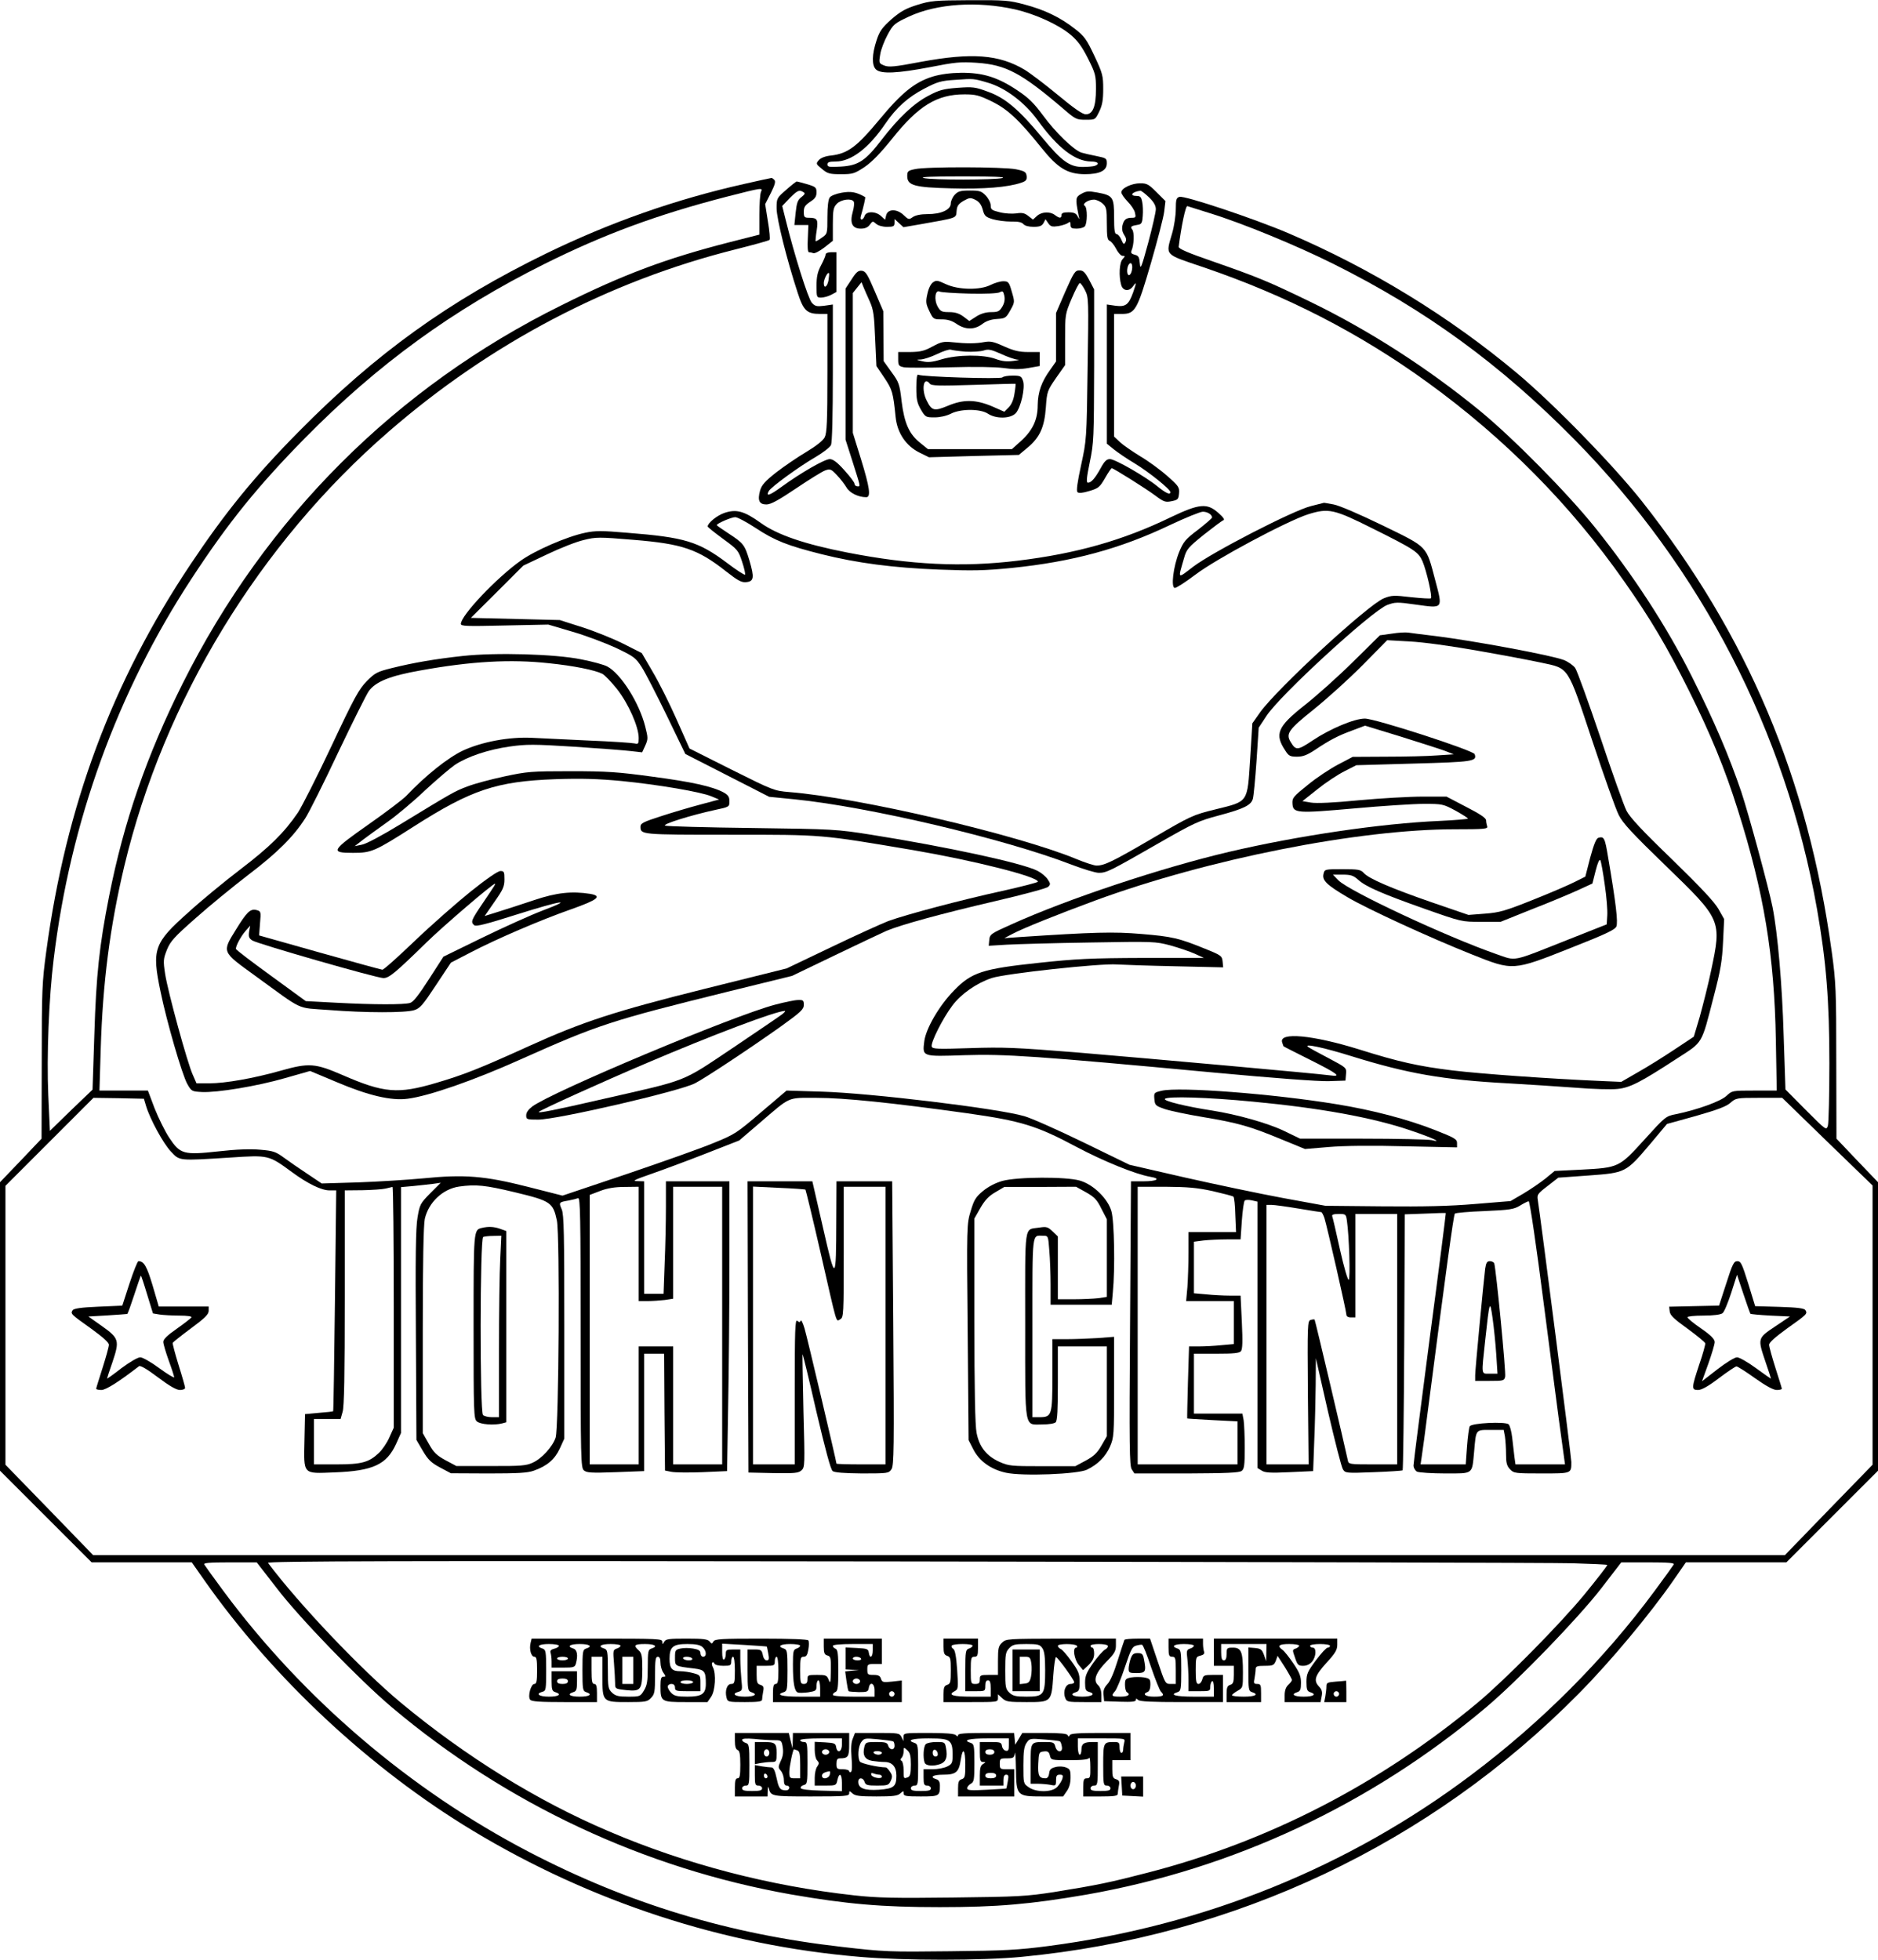 <?xml version="1.0" standalone="no"?>
<!DOCTYPE svg PUBLIC "-//W3C//DTD SVG 20010904//EN"
 "http://www.w3.org/TR/2001/REC-SVG-20010904/DTD/svg10.dtd">
<svg version="1.0" xmlns="http://www.w3.org/2000/svg"
 width="1035pt" height="1080pt" viewBox="0 0 1035 1080"
 preserveAspectRatio="xMidYMid meet">
<g transform="translate(0,1080) scale(0.1,-0.1)"
fill="#000000" stroke="none">
<path d="M5055 10773 c-64 -20 -92 -36 -142 -79 -51 -46 -65 -64 -82 -116 -26
-78 -27 -139 -3 -161 28 -26 120 -21 298 13 137 27 166 30 257 24 162 -11 246
-56 480 -256 64 -55 70 -58 120 -58 53 0 53 0 75 45 17 35 22 64 22 124 0 73
-3 86 -48 182 -44 93 -55 109 -108 150 -80 63 -167 105 -277 134 -85 23 -108
25 -302 24 -195 -1 -216 -3 -290 -26z m540 -25 c113 -26 239 -84 306 -140 38
-32 62 -65 95 -130 41 -82 44 -93 44 -168 0 -97 -17 -140 -56 -140 -18 0 -64
32 -152 105 -70 58 -153 121 -184 140 -142 85 -292 96 -574 44 -146 -28 -176
-30 -201 -20 -29 12 -30 13 -22 61 4 27 23 76 41 109 31 57 37 62 118 100 153
71 377 86 585 39z"/>
<path d="M5140 10378 c-99 -31 -171 -89 -295 -239 -122 -147 -172 -185 -264
-196 -32 -3 -57 -13 -68 -25 -17 -20 -17 -21 17 -49 31 -26 42 -29 105 -29 65
0 74 3 129 39 41 28 87 75 153 157 144 181 247 244 398 244 62 0 81 -5 151
-39 87 -43 148 -99 274 -256 90 -112 143 -144 238 -145 82 0 122 19 122 60 0
27 -3 29 -57 40 -32 6 -69 15 -83 19 -41 13 -143 111 -211 204 -52 70 -80 98
-145 141 -107 71 -188 96 -308 95 -61 -1 -112 -8 -156 -21z m305 -34 c96 -28
203 -109 274 -207 110 -152 206 -226 294 -227 38 0 50 -13 21 -24 -9 -3 -39
-6 -67 -6 -72 0 -115 31 -222 160 -128 155 -204 220 -299 254 -72 27 -85 28
-169 22 -78 -6 -101 -12 -161 -44 -80 -42 -164 -121 -257 -242 -89 -116 -128
-142 -224 -148 -65 -4 -75 -2 -75 12 0 12 10 16 46 16 85 0 182 74 273 208 60
88 125 147 216 194 71 37 90 43 170 48 102 7 99 8 180 -16z"/>
<path d="M5043 9868 c-39 -8 -43 -12 -43 -38 0 -52 38 -63 244 -68 177 -5 311
6 384 31 27 9 32 16 30 37 -3 22 -10 27 -58 37 -67 14 -497 15 -557 1z m482
-49 c-39 -11 -389 -12 -435 0 -23 6 50 9 215 9 164 0 240 -3 220 -9z"/>
<path d="M4100 9786 c-378 -85 -734 -210 -1090 -383 -537 -262 -939 -551
-1366 -984 -242 -245 -403 -443 -594 -729 -432 -647 -686 -1327 -795 -2133
-23 -169 -25 -212 -25 -607 l-1 -425 -114 -120 -115 -120 0 -795 0 -795 253
-253 252 -252 276 0 276 0 68 -97 c379 -540 912 -1038 1478 -1380 652 -394
1386 -634 2135 -697 243 -21 675 -21 892 0 1173 112 2253 622 3071 1451 176
178 391 436 523 626 l67 97 277 0 277 0 252 252 253 253 0 795 0 795 -115 120
-114 120 -1 425 c0 395 -2 438 -25 605 -131 956 -464 1745 -1048 2485 -160
201 -483 533 -687 704 -373 312 -802 575 -1260 771 -188 80 -573 209 -600 200
-17 -5 -20 -15 -20 -68 0 -34 -9 -94 -20 -132 -36 -126 -48 -113 173 -188 455
-155 857 -361 1234 -634 425 -308 789 -675 1085 -1098 144 -205 232 -353 354
-597 120 -240 201 -436 272 -663 143 -452 201 -800 209 -1267 l5 -278 -123 0
c-122 0 -123 0 -154 -29 -31 -30 -161 -77 -278 -101 -57 -11 -59 -13 -175
-141 -139 -153 -140 -154 -352 -165 l-142 -7 -51 -42 c-29 -23 -83 -60 -122
-83 l-70 -41 -195 -16 c-142 -12 -280 -15 -510 -13 l-315 3 -235 43 c-129 24
-372 75 -540 113 l-305 70 -255 124 c-140 68 -286 133 -325 144 -149 43 -846
127 -1115 135 l-195 6 -140 -119 c-133 -114 -146 -123 -260 -169 -66 -28 -281
-104 -478 -171 l-357 -120 -193 49 c-237 60 -347 69 -577 46 -85 -8 -246 -18
-356 -22 l-201 -6 -79 53 c-44 29 -102 69 -129 89 -45 33 -59 38 -131 44 -54
5 -133 2 -230 -9 -193 -21 -211 -16 -272 76 -23 35 -59 108 -80 161 l-37 98
-133 0 -134 0 7 228 c11 365 50 672 130 1009 218 913 743 1776 1459 2396 560
486 1211 828 1911 1003 99 25 183 48 186 52 4 4 0 50 -9 102 l-15 95 31 61
c23 46 28 64 19 73 -6 6 -13 11 -16 10 -4 0 -71 -15 -151 -33z m94 -43 c-5
-10 -9 -67 -9 -127 l0 -109 -165 -42 c-351 -90 -581 -176 -925 -347 -912 -451
-1631 -1170 -2089 -2086 -198 -397 -323 -758 -405 -1172 -53 -268 -71 -432
-81 -760 l-10 -305 -118 -113 -117 -114 -9 199 c-9 213 3 532 30 748 91 755
351 1472 759 2095 202 309 364 509 624 774 402 408 816 709 1321 961 327 163
621 272 1005 371 196 50 200 51 189 27z m2471 -117 c182 -56 479 -178 685
-281 509 -254 917 -552 1326 -966 700 -711 1165 -1611 1338 -2589 51 -291 68
-506 68 -850 0 -173 -4 -327 -8 -343 -9 -27 -9 -27 -122 86 l-112 113 -10 299
c-8 279 -33 563 -61 705 -22 110 -130 508 -172 635 -68 200 -147 386 -273 637
-138 275 -324 561 -535 823 -152 189 -451 492 -634 642 -287 235 -612 444
-934 600 -233 113 -287 135 -536 222 -139 48 -190 70 -189 81 14 111 38 228
48 224 6 -2 61 -19 121 -38z m-5860 -4921 c22 -73 96 -209 138 -252 48 -51 40
-50 327 -32 212 14 210 14 340 -81 87 -64 162 -100 206 -100 l37 0 -7 -607
c-4 -334 -8 -609 -10 -610 -1 -2 -37 -6 -79 -9 l-76 -7 -3 -141 c-4 -196 -12
-187 167 -180 211 8 286 43 338 157 l27 60 0 677 0 678 68 6 c37 4 86 9 109
12 l42 6 -58 -58 c-55 -56 -58 -62 -70 -134 -10 -56 -12 -223 -9 -650 l3 -575
35 -60 c29 -49 46 -66 95 -92 l60 -32 206 -1 c161 0 216 3 250 15 74 26 116
62 144 122 l25 55 0 615 c0 511 -2 619 -14 648 -17 39 -16 40 37 49 21 4 45
10 53 13 12 4 14 -98 14 -739 0 -697 1 -746 18 -761 15 -13 39 -15 175 -10
l157 6 0 324 0 323 55 0 55 0 2 -322 3 -322 35 -7 c19 -4 96 -5 171 -2 l136 6
6 360 c4 198 7 558 7 799 l0 438 -175 0 -175 0 0 -143 c0 -79 -3 -219 -7 -310
l-6 -167 -54 0 -53 0 0 310 0 310 -37 1 c-32 0 -18 7 77 40 63 22 198 72 300
112 l184 72 112 96 c175 150 150 139 314 139 152 0 414 -27 830 -85 297 -42
383 -68 602 -185 151 -80 326 -151 407 -165 61 -10 39 -25 -38 -25 l-68 0 -5
-782 c-5 -681 -3 -786 9 -805 l15 -23 287 0 c222 1 290 4 304 14 14 11 17 30
17 127 0 63 -3 131 -6 152 l-7 37 -133 0 -134 0 0 165 0 165 124 0 c95 0 126
3 135 14 9 11 10 54 5 160 l-7 146 -61 0 c-34 0 -91 3 -128 7 l-68 6 0 142 0
142 53 7 c28 3 86 6 128 6 l76 0 7 103 c4 56 11 106 16 111 4 4 22 5 39 1 l31
-7 0 -734 0 -734 23 -14 c18 -12 47 -14 153 -9 l131 6 6 165 c4 91 7 231 8
311 l1 146 67 -295 c38 -163 74 -305 82 -317 13 -21 17 -22 169 -16 85 3 157
8 160 10 3 3 7 321 9 708 l3 703 112 4 c61 3 112 4 114 3 1 -1 -38 -310 -88
-685 -49 -376 -90 -693 -90 -706 0 -13 9 -28 19 -34 11 -5 81 -10 156 -10 157
0 147 -7 159 119 11 126 7 121 91 121 l72 0 7 -37 c3 -21 6 -65 6 -97 0 -47 4
-64 22 -83 21 -22 28 -23 174 -23 166 0 164 -1 164 63 0 27 -171 1358 -185
1444 -5 29 -1 35 54 77 l59 46 167 12 c204 15 205 15 339 173 l93 111 159 44
c119 34 167 52 190 72 31 27 34 28 159 28 l127 0 249 -242 249 -241 0 -770 0
-769 -242 -249 -241 -249 -4662 0 -4662 0 -241 249 -242 249 0 768 0 769 243
243 242 242 139 -2 139 -3 12 -40z m2035 -476 c195 -47 208 -56 229 -155 17
-85 11 -1143 -7 -1197 -17 -50 -77 -116 -127 -138 -34 -16 -67 -19 -230 -18
l-190 0 -60 32 c-49 27 -65 42 -92 91 l-33 58 0 564 c0 381 4 580 11 616 20
91 99 166 189 179 93 13 144 8 310 -32z m-670 -633 l0 -664 -24 -53 c-13 -30
-39 -68 -58 -86 -55 -52 -95 -63 -234 -63 l-124 0 0 125 0 125 73 0 74 0 11
39 c9 27 12 210 12 630 l0 591 98 1 c53 1 111 5 127 9 17 4 33 8 38 9 4 0 7
-298 7 -663z m1350 349 l0 -315 49 0 c26 0 69 3 95 6 l46 7 0 308 0 309 135 0
135 0 0 -765 0 -765 -135 0 -135 0 0 325 0 325 -95 0 -95 0 0 -325 0 -325
-135 0 -135 0 0 743 0 742 58 22 c39 15 81 22 135 22 l77 1 0 -315z m3163 291
c60 -14 112 -27 115 -31 4 -4 9 -49 10 -101 l4 -94 -131 0 -131 0 0 -113 c0
-63 -3 -148 -6 -190 l-7 -77 132 0 131 0 0 -119 0 -118 -67 -6 c-38 -4 -93 -7
-124 -7 l-56 0 -6 -197 c-3 -109 -5 -199 -4 -200 1 -1 64 -5 140 -9 l137 -7 0
-118 0 -119 -275 0 -275 0 0 765 0 765 153 0 c122 -1 173 -5 260 -24z m1826
-629 c41 -314 83 -641 95 -724 l21 -153 -136 0 -137 0 -6 43 c-3 23 -8 70 -12
104 -4 35 -13 68 -20 74 -20 16 -203 7 -214 -11 -4 -7 -11 -57 -15 -112 l-7
-98 -125 0 -124 0 5 33 c3 17 22 156 41 307 93 717 136 1035 143 1042 4 4 78
11 165 14 139 6 161 10 194 30 21 13 43 24 48 24 6 0 42 -245 84 -573z m-1354
533 c66 -11 123 -20 127 -20 3 0 11 -15 17 -32 15 -48 121 -513 121 -532 0
-10 9 -16 25 -16 l25 0 0 285 0 285 115 0 115 0 0 -690 0 -690 -134 0 c-131 0
-134 1 -138 23 -17 80 -180 773 -183 775 -2 2 -12 1 -22 -2 -17 -5 -18 -25
-15 -401 l4 -395 -116 0 -116 0 0 715 0 715 28 0 c15 0 81 -9 147 -20z m268
-67 c12 -79 20 -320 10 -326 -5 -3 -26 68 -48 166 -21 95 -40 178 -43 185 -3
8 8 12 36 12 38 0 40 -1 45 -37z m1246 -1888 c101 -3 186 -7 189 -9 2 -3 -55
-76 -126 -163 -137 -166 -435 -468 -587 -595 -539 -449 -1156 -767 -1820 -938
-208 -54 -275 -68 -517 -107 -150 -23 -195 -26 -555 -30 -323 -4 -420 -2 -545
12 -464 51 -927 171 -1353 353 -395 168 -787 411 -1145 708 -219 182 -561 542
-733 771 -8 10 697 12 3499 8 1930 -3 3592 -7 3693 -10z m-7144 -137 c126
-165 455 -505 635 -657 629 -531 1391 -888 2200 -1031 306 -53 498 -70 819
-70 317 0 500 16 808 69 810 142 1569 497 2203 1032 178 150 508 492 635 656
l110 143 148 0 c116 0 147 -3 141 -12 -4 -7 -52 -74 -107 -148 -279 -377 -620
-719 -1007 -1010 -677 -510 -1471 -831 -2330 -944 -168 -22 -244 -26 -545 -29
-333 -4 -362 -3 -595 24 -626 71 -1179 239 -1726 524 -654 341 -1243 844
-1681 1435 -55 74 -103 141 -107 148 -6 9 25 12 141 12 l148 0 110 -142z"/>
<path d="M5524 4292 c-38 -11 -77 -31 -106 -55 -40 -33 -50 -49 -68 -110 -22
-72 -23 -75 -17 -668 l5 -595 26 -51 c33 -65 97 -111 180 -129 91 -20 397 -8
447 17 61 30 101 71 126 126 22 52 23 62 23 330 l0 276 -92 -7 c-50 -3 -126
-6 -170 -6 l-78 0 0 -198 c0 -224 -3 -232 -73 -232 l-37 0 0 494 c0 542 -4
506 59 506 28 0 28 -1 34 -82 4 -46 7 -131 7 -190 l0 -108 169 0 168 0 6 68
c13 130 8 395 -8 448 -20 69 -100 147 -174 168 -76 22 -342 21 -427 -2z m462
-63 c46 -26 60 -41 84 -90 l30 -58 0 -214 0 -214 -46 -7 c-26 -3 -87 -6 -135
-6 l-89 0 0 173 0 173 -29 28 c-26 25 -34 27 -73 21 -86 -14 -78 38 -78 -537
0 -590 -7 -548 95 -548 34 0 66 5 73 12 9 9 12 70 12 215 l0 203 135 0 135 0
0 -247 0 -248 -30 -52 c-23 -40 -42 -58 -86 -82 l-58 -31 -182 0 c-170 0 -185
1 -236 24 -71 32 -111 82 -126 160 -8 41 -12 235 -12 620 l0 561 33 58 c25 43
46 66 83 87 l49 29 198 0 197 1 56 -31z"/>
<path d="M4122 3488 l3 -803 136 -3 c119 -2 139 0 156 15 19 17 19 28 11 327
-4 171 -6 311 -5 313 2 1 36 -140 76 -315 50 -212 79 -321 90 -329 11 -8 63
-12 162 -13 143 0 147 1 162 23 14 21 15 114 10 805 l-6 782 -154 0 -153 0 -1
-212 c-1 -346 -4 -348 -73 -45 l-59 257 -179 0 -178 0 2 -802z m317 756 c2 -2
40 -158 83 -346 95 -415 84 -381 109 -368 18 10 19 25 19 370 l0 360 115 0
115 0 0 -765 0 -765 -135 0 c-74 0 -135 2 -135 4 0 11 -162 699 -176 745 -9
31 -19 50 -21 43 -4 -10 -8 -10 -19 -1 -12 10 -14 -47 -14 -390 l0 -401 -115
0 -115 0 0 766 0 765 143 -7 c78 -3 144 -8 146 -10z"/>
<path d="M714 3728 l-40 -123 -133 -6 c-95 -4 -135 -10 -141 -20 -12 -19 -10
-21 101 -100 66 -48 99 -77 99 -90 0 -11 -16 -68 -35 -128 -19 -59 -35 -111
-35 -114 0 -4 13 -7 29 -7 25 0 100 48 207 131 7 6 46 -17 104 -61 64 -48 102
-70 122 -70 15 0 28 5 28 12 0 6 -16 63 -36 126 -19 62 -34 117 -32 122 2 4
47 40 101 80 76 56 97 77 97 96 l0 24 -137 0 -138 0 -34 116 c-32 107 -48 134
-78 134 -5 0 -27 -55 -49 -122z m97 -62 l32 -104 36 -6 c20 -3 69 -6 109 -6
45 0 71 -4 67 -10 -3 -5 -39 -33 -80 -62 -53 -37 -75 -58 -75 -73 0 -12 14
-58 30 -103 17 -46 30 -87 30 -92 0 -5 -37 17 -82 50 -46 34 -92 60 -105 60
-14 0 -58 -26 -104 -60 -43 -34 -79 -59 -79 -57 0 2 13 43 30 91 40 119 36
131 -58 198 l-75 53 104 6 c57 4 106 7 110 8 3 0 20 48 39 106 19 58 35 105
37 105 1 0 17 -47 34 -104z"/>
<path d="M9514 3728 l-40 -123 -138 -3 -137 -3 3 -26 c2 -21 24 -42 98 -95 52
-38 96 -74 98 -81 1 -6 -13 -59 -33 -116 -43 -130 -44 -141 -7 -141 20 0 56
20 115 65 48 36 91 65 97 65 6 0 52 -29 102 -65 61 -43 101 -65 120 -65 15 0
28 3 28 7 0 3 -16 55 -35 114 -19 60 -35 117 -35 128 0 13 33 42 99 90 111 79
113 81 101 101 -6 10 -43 15 -142 18 l-135 4 -38 124 c-34 109 -41 124 -60
124 -19 0 -27 -15 -61 -122z m133 -168 c2 -2 52 -7 111 -10 l107 -5 -82 -55
c-97 -65 -97 -65 -53 -195 17 -49 30 -90 30 -92 0 -2 -37 24 -82 57 -45 33
-92 60 -105 60 -13 0 -60 -29 -108 -66 l-85 -66 35 97 c19 54 35 107 35 119 0
16 -20 37 -75 75 -41 28 -75 56 -75 62 0 5 39 9 88 9 55 0 94 5 105 13 9 6 30
57 48 112 l32 100 35 -105 c19 -58 37 -107 39 -110z"/>
<path d="M2655 4033 c-45 -11 -45 -10 -45 -543 0 -478 1 -508 18 -523 19 -17
94 -23 140 -11 l22 6 0 527 0 527 -33 12 c-34 12 -65 14 -102 5z m102 -170
c-4 -71 -7 -296 -7 -500 l0 -373 -38 0 c-21 0 -43 5 -50 12 -18 18 -17 974 1
981 6 3 32 6 56 6 l44 1 -6 -127z"/>
<path d="M8185 3808 c-9 -73 -55 -555 -55 -587 l0 -31 80 0 c75 0 80 1 85 23
6 21 -50 594 -60 625 -2 6 -13 12 -24 12 -16 0 -21 -9 -26 -42z m61 -470 l7
-108 -42 0 c-49 0 -47 -14 -26 182 24 222 26 229 41 123 7 -49 16 -138 20
-197z"/>
<path d="M2924 1745 c-8 -34 3 -75 21 -75 12 0 15 -15 15 -75 0 -59 -3 -75
-15 -75 -19 0 -38 -69 -23 -87 8 -10 54 -13 189 -13 l179 0 0 50 c0 38 -4 50
-15 50 -12 0 -15 15 -15 75 l0 75 30 0 30 0 0 -108 c0 -142 0 -142 142 -142
96 0 106 2 126 23 20 21 22 34 22 125 0 84 3 102 15 102 10 0 15 -10 15 -33 0
-18 7 -43 16 -55 14 -20 14 -22 0 -22 -12 0 -16 -11 -16 -51 0 -87 3 -89 140
-89 l119 0 20 29 c23 33 29 127 10 163 -6 11 -7 23 -3 26 4 4 9 1 11 -5 3 -8
23 -13 49 -13 40 0 44 2 44 25 0 14 5 25 10 25 6 0 10 -32 10 -75 0 -68 -2
-75 -20 -75 -23 0 -36 -37 -26 -75 6 -24 8 -25 101 -25 74 0 95 3 95 14 0 7 3
27 6 44 5 25 2 31 -15 37 -18 5 -21 14 -21 56 l0 49 50 0 c47 0 50 2 50 25 0
14 5 25 10 25 6 0 10 -32 10 -75 0 -60 -3 -75 -15 -75 -11 0 -15 -12 -15 -50
l0 -50 355 0 355 0 0 59 0 60 -54 -6 c-49 -5 -54 -4 -61 16 -5 16 -14 21 -41
21 -31 0 -34 2 -34 30 0 28 2 30 40 30 l40 0 0 70 0 70 -160 0 -160 0 0 -44
c0 -35 4 -45 20 -49 18 -5 20 -13 19 -84 -1 -67 -3 -74 -12 -50 -10 25 -15 27
-64 27 -50 0 -53 -1 -53 -25 0 -18 -5 -25 -20 -25 -18 0 -20 7 -20 75 0 67 2
75 19 75 15 0 21 10 26 40 4 21 4 44 0 50 -4 6 -96 10 -260 10 -220 0 -255 -2
-263 -16 -8 -14 -10 -14 -21 0 -11 13 -36 16 -127 16 -97 0 -114 -2 -123 -17
-10 -17 -10 -17 -11 0 0 16 -24 17 -360 17 l-360 0 -6 -25z m156 -15 c0 -5
-12 -13 -26 -16 -17 -4 -23 -11 -20 -21 3 -8 6 -30 6 -49 l0 -34 64 0 c58 0
64 2 70 23 12 45 7 75 -14 82 -38 12 -20 25 35 25 55 0 73 -13 35 -25 -18 -6
-20 -15 -20 -120 0 -105 2 -114 20 -120 38 -12 20 -25 -35 -25 -55 0 -73 13
-35 25 17 5 20 15 20 61 l0 54 -70 0 -70 0 0 -54 c0 -46 3 -56 20 -61 38 -12
20 -25 -35 -25 -55 0 -76 16 -35 27 19 5 20 14 20 118 0 105 -2 114 -20 120
-38 12 -20 25 35 25 30 0 55 -4 55 -10z m340 1 c0 -5 -10 -13 -21 -16 -21 -7
-21 -12 -15 -83 3 -41 6 -89 6 -107 0 -32 0 -32 61 -39 81 -8 88 1 89 115 0
73 -3 89 -20 104 -31 28 -24 35 35 35 55 0 73 -13 35 -25 -18 -6 -20 -15 -20
-102 0 -79 -4 -101 -21 -129 -20 -33 -22 -34 -87 -34 -54 0 -70 4 -89 22 -21
20 -23 30 -23 129 0 99 -2 108 -20 114 -38 12 -20 25 35 25 30 0 55 -4 55 -9z
m452 -8 c22 -20 24 -53 3 -53 -8 0 -15 9 -15 19 0 15 -10 21 -40 26 -22 4 -53
4 -70 0 -28 -6 -30 -10 -30 -50 0 -48 -2 -47 107 -60 56 -7 63 -16 63 -84 0
-56 -22 -71 -102 -71 -55 0 -72 4 -88 20 -11 11 -20 27 -20 35 0 8 9 15 20 15
13 0 20 -7 20 -20 0 -18 7 -20 70 -20 l70 0 0 45 c0 42 -1 44 -37 54 -21 6
-54 11 -73 11 -47 0 -60 15 -60 69 0 66 19 81 98 81 47 0 71 -5 84 -17z m354
3 c1 0 4 -18 8 -38 6 -31 4 -38 -9 -38 -9 0 -18 12 -21 30 -6 27 -10 30 -45
30 l-39 0 0 -114 c0 -106 2 -115 20 -121 38 -12 20 -25 -35 -25 -55 0 -76 16
-34 27 20 6 21 11 15 66 -3 33 -6 84 -6 113 l0 54 -40 0 c-36 0 -40 -3 -40
-24 0 -14 -4 -28 -10 -31 -6 -4 -10 12 -10 40 l0 47 123 -7 c67 -4 123 -8 123
-9z m184 5 c0 -5 -9 -13 -20 -16 -18 -6 -20 -15 -20 -89 0 -100 8 -146 27
-153 7 -3 33 -2 58 1 42 7 45 9 45 37 0 16 5 29 10 29 6 0 10 -20 10 -45 l0
-45 -110 0 c-102 0 -138 10 -90 25 18 6 20 15 20 120 0 105 -2 114 -20 120
-38 12 -20 25 35 25 30 0 55 -4 55 -9z m400 -26 c0 -39 -17 -48 -22 -12 -3 20
-9 22 -65 25 l-63 3 0 -61 0 -60 38 -2 37 -1 -38 -4 -39 -4 7 -52 c4 -29 9
-54 12 -57 2 -2 27 -4 56 -5 46 0 52 2 55 23 6 37 32 27 32 -13 l0 -35 -115 0
c-72 0 -115 4 -115 10 0 6 7 13 15 16 12 5 15 28 15 119 0 91 -3 114 -15 119
-8 3 -15 10 -15 16 0 6 41 10 110 10 l110 0 0 -35z m-1680 -45 c0 -5 -13 -10
-30 -10 -16 0 -30 5 -30 10 0 6 14 10 30 10 17 0 30 -4 30 -10z m360 -65 l0
-75 -30 0 -30 0 0 75 0 75 30 0 30 0 0 -75z m325 65 c3 -6 -5 -10 -19 -10 -14
0 -28 5 -31 10 -3 6 5 10 19 10 14 0 28 -4 31 -10z m930 0 c4 -6 -5 -10 -19
-10 -14 0 -26 5 -26 10 0 6 9 10 19 10 11 0 23 -4 26 -10z m-1615 -125 c0 -10
-10 -15 -30 -15 -20 0 -30 5 -30 15 0 10 10 15 30 15 20 0 30 -5 30 -15z
m1610 0 c0 -8 -9 -15 -20 -15 -11 0 -20 7 -20 15 0 8 9 15 20 15 11 0 20 -7
20 -15z m-920 -5 c0 -5 -16 -10 -35 -10 -19 0 -35 5 -35 10 0 6 16 10 35 10
19 0 35 -4 35 -10z m1110 -65 c0 -8 -7 -15 -15 -15 -8 0 -15 7 -15 15 0 8 7
15 15 15 8 0 15 -7 15 -15z"/>
<path d="M5200 1726 c0 -36 4 -46 20 -51 18 -6 20 -15 20 -80 0 -65 -2 -74
-20 -80 -16 -5 -20 -15 -20 -51 l0 -44 150 0 c147 0 150 0 150 22 l0 21 23
-21 c21 -20 34 -22 135 -22 137 0 137 0 147 148 4 57 11 102 15 100 12 -4 100
-126 100 -138 0 -6 -9 -10 -20 -10 -27 0 -43 -41 -30 -75 9 -24 12 -25 105
-25 l95 0 0 38 c0 26 -7 45 -19 56 -28 26 -12 69 49 131 42 42 50 57 50 88 l0
37 -302 0 c-295 -1 -303 -1 -325 -22 -20 -19 -23 -31 -23 -100 l0 -78 -50 0
c-47 0 -50 -2 -50 -25 0 -20 -5 -25 -25 -25 -24 0 -25 2 -25 75 0 68 2 75 20
75 17 0 20 7 20 50 l0 50 -95 0 -95 0 0 -44z m160 5 c0 -5 -9 -13 -20 -16 -18
-6 -20 -15 -20 -121 l0 -114 55 0 c54 0 55 0 55 30 0 20 5 30 15 30 11 0 15
-12 15 -45 l0 -45 -104 0 c-105 0 -135 9 -95 30 20 11 21 16 14 118 -5 75 -12
109 -21 115 -8 5 -12 12 -9 18 8 12 115 12 115 0z m384 -13 c12 -17 16 -48 16
-123 0 -135 -7 -145 -102 -145 -60 0 -76 4 -95 22 -21 20 -23 30 -23 122 0 89
2 102 22 123 19 20 31 23 94 23 64 0 75 -3 88 -22z m191 12 c3 -5 1 -10 -4
-10 -21 0 -11 -64 14 -95 l24 -29 31 29 c21 21 30 38 30 62 0 18 -4 33 -10 33
-5 0 -10 5 -10 10 0 13 87 13 95 1 3 -6 -3 -15 -14 -21 -11 -5 -41 -39 -66
-74 -37 -53 -45 -71 -45 -109 0 -36 4 -46 20 -50 41 -11 20 -27 -35 -27 -55 0
-73 13 -35 25 17 5 20 15 20 57 0 44 -6 59 -45 113 -24 34 -51 65 -60 68 -8 4
-15 11 -15 17 0 13 97 13 105 0z"/>
<path d="M5580 1595 l0 -115 75 0 75 0 0 115 0 115 -75 0 -75 0 0 -115z m104
38 c3 -21 2 -54 -2 -73 -6 -28 -13 -36 -35 -38 l-27 -3 0 75 0 76 29 0 c26 0
30 -4 35 -37z"/>
<path d="M6197 1763 c-2 -5 -19 -55 -37 -113 -20 -65 -41 -115 -57 -131 -18
-20 -24 -35 -21 -60 l3 -34 88 -3 c64 -2 87 0 87 10 0 9 3 9 12 0 9 -9 76 -12
240 -12 l228 0 0 75 0 75 -54 0 c-49 0 -54 -2 -60 -25 -4 -14 -13 -25 -21 -25
-12 0 -15 15 -15 75 0 72 1 75 26 81 17 4 23 11 20 21 -3 8 -6 28 -6 44 l0 29
-95 0 -95 0 0 -50 c0 -43 3 -50 20 -50 18 0 20 -7 20 -75 l0 -75 -29 0 c-29 0
-30 3 -71 125 l-42 125 -68 0 c-38 0 -71 -3 -73 -7z m147 -151 c23 -67 47
-127 54 -134 22 -22 13 -28 -38 -28 -48 0 -67 14 -35 26 9 4 15 19 15 40 0 30
-3 34 -35 40 -19 3 -51 3 -70 0 -32 -6 -35 -10 -35 -41 0 -19 5 -37 10 -40 23
-14 7 -25 -35 -25 -49 0 -53 4 -30 30 9 10 33 68 54 131 32 96 41 115 62 120
13 4 28 6 33 5 6 -1 28 -57 50 -124z m236 119 c0 -5 -10 -13 -21 -16 -19 -6
-21 -12 -15 -59 3 -28 6 -79 6 -113 l0 -63 60 0 c57 0 60 1 60 24 0 14 5 28
10 31 6 4 10 -12 10 -39 l0 -46 -110 0 c-102 0 -138 10 -90 25 18 6 20 15 20
120 0 105 -2 114 -20 120 -38 12 -20 25 35 25 30 0 55 -4 55 -9z"/>
<path d="M6231 1659 c-6 -18 -11 -43 -11 -55 0 -22 4 -24 45 -24 49 0 53 8 39
79 -5 26 -11 31 -34 31 -22 0 -30 -6 -39 -31z"/>
<path d="M6690 1695 l0 -75 55 0 55 0 0 -49 c0 -41 -4 -51 -20 -56 -16 -5 -20
-15 -20 -51 l0 -44 95 0 95 0 0 50 c0 44 -2 50 -21 50 -19 0 -21 4 -15 31 3
17 6 40 6 50 0 16 8 19 50 19 46 0 51 3 61 27 l10 28 40 -62 c21 -34 39 -66
39 -71 0 -5 -9 -17 -20 -27 -13 -12 -20 -31 -20 -57 l0 -38 99 0 99 0 6 32 c5
24 1 37 -14 53 -32 34 -24 60 40 131 49 53 60 72 60 100 l0 34 -340 0 -340 0
0 -75z m289 -2 l-1 -48 -12 35 c-11 30 -18 35 -49 38 l-37 3 0 -120 c0 -111 1
-120 20 -126 40 -13 18 -25 -45 -25 -36 0 -65 3 -65 8 0 4 14 15 30 24 30 17
30 18 30 102 0 113 -9 136 -55 136 -33 0 -35 -2 -35 -35 0 -24 -5 -35 -15 -35
-11 0 -15 12 -15 45 l0 45 125 0 125 0 -1 -47z m181 38 c0 -5 -9 -12 -19 -16
-19 -6 -19 -8 -4 -50 13 -40 18 -45 45 -45 19 0 37 8 49 23 23 27 25 77 4 77
-8 0 -15 5 -15 10 0 6 25 10 55 10 30 0 55 -4 55 -10 0 -5 -6 -10 -13 -10 -7
0 -36 -31 -65 -70 -46 -62 -52 -75 -52 -119 0 -41 4 -51 20 -56 38 -12 20 -25
-35 -25 -55 0 -73 13 -35 25 16 5 20 15 20 51 0 36 -8 57 -42 107 -23 34 -50
68 -60 75 -31 22 -20 32 37 32 30 0 55 -4 55 -9z"/>
<path d="M7363 1533 c-48 -4 -53 -6 -53 -27 0 -13 -3 -38 -6 -55 l-6 -31 61 0
61 0 0 60 c0 33 -1 59 -2 58 -2 -1 -27 -3 -55 -5z m17 -68 c0 -8 -7 -15 -15
-15 -8 0 -15 7 -15 15 0 8 7 15 15 15 8 0 15 -7 15 -15z"/>
<path d="M4050 1206 c0 -30 5 -46 15 -50 11 -4 15 -23 15 -81 0 -60 -3 -75
-15 -75 -11 0 -15 -12 -15 -50 l0 -50 90 0 90 0 1 33 c1 21 3 25 6 12 11 -44
16 -45 234 -45 188 0 209 2 209 17 0 15 1 15 18 0 15 -14 40 -17 132 -17 92 0
117 3 132 17 17 15 18 15 18 0 0 -15 13 -17 94 -17 102 0 106 2 106 60 0 20
-6 31 -20 35 -39 12 -19 25 38 25 71 0 87 14 97 83 11 72 25 56 25 -27 0 -66
-2 -75 -20 -81 -16 -5 -20 -15 -20 -51 l0 -44 155 0 155 0 0 75 0 75 -40 0
c-38 0 -40 2 -40 30 0 28 2 30 39 30 36 0 40 3 44 28 2 15 5 -22 6 -83 2 -153
4 -155 149 -155 l111 0 20 29 c14 19 21 45 21 75 0 41 -3 48 -26 56 -15 6 -39
7 -57 2 -25 -6 -33 -14 -35 -35 -2 -17 -9 -27 -20 -27 -36 0 -43 15 -40 81 3
61 4 64 30 67 22 3 29 -2 34 -22 6 -26 7 -26 109 -26 73 0 105 4 108 13 3 6 6
-16 6 -50 1 -57 -1 -63 -19 -63 -17 0 -20 -7 -20 -50 l0 -50 95 0 c74 0 95 3
95 14 0 7 3 27 6 44 5 25 2 31 -15 37 -18 5 -21 14 -21 56 l0 49 50 0 50 0 0
75 0 75 -164 0 c-122 0 -166 -3 -170 -12 -5 -10 -7 -10 -12 0 -4 8 -40 12
-128 12 l-122 0 -19 -32 -20 -33 -3 33 -3 32 -155 0 c-113 0 -154 -3 -154 -12
0 -9 -3 -9 -12 0 -8 8 -56 12 -150 12 -136 0 -138 0 -139 -22 l0 -23 -11 23
c-11 21 -16 22 -133 22 l-123 0 -12 -31 c-9 -20 -11 -54 -7 -104 4 -45 3 -76
-3 -80 -6 -3 -10 -1 -10 4 0 6 -16 11 -35 11 -32 0 -35 2 -35 30 0 23 5 30 19
30 45 0 51 9 51 76 l0 64 -155 0 -155 0 -1 -42 -1 -43 -11 43 -10 42 -148 0
-149 0 0 -44z m216 4 c40 0 42 -1 48 -40 4 -27 1 -50 -11 -74 -15 -33 -15 -37
0 -54 9 -10 17 -33 17 -50 0 -22 5 -32 15 -32 16 0 20 -15 7 -24 -5 -3 -18 -3
-29 0 -16 4 -24 20 -33 65 -9 42 -17 59 -29 59 -9 0 -33 3 -53 6 l-38 7 0 -57
c0 -49 2 -56 20 -56 11 0 20 -7 20 -15 0 -12 -13 -15 -55 -15 -42 0 -55 3 -55
15 0 8 9 15 20 15 19 0 20 7 20 114 0 106 -2 115 -20 121 -11 3 -20 11 -20 17
0 7 22 9 68 5 37 -4 86 -7 108 -7z m374 -25 c0 -40 -26 -50 -32 -12 -3 19 -10
22 -60 25 l-58 3 0 -45 c0 -25 6 -51 14 -58 11 -12 11 -17 0 -33 -8 -10 -14
-38 -14 -62 l0 -43 59 0 c58 0 60 1 66 30 10 45 25 36 25 -15 l0 -46 -112 3
c-71 2 -113 7 -115 14 -2 6 5 14 17 17 19 5 20 13 20 121 0 109 -1 116 -20
116 -11 0 -20 5 -20 10 0 6 45 10 115 10 l115 0 0 -35z m283 18 c4 -2 7 -13 7
-24 0 -25 -27 -25 -35 1 -5 17 -15 20 -65 20 -55 0 -60 -2 -66 -25 -12 -47 2
-72 43 -79 21 -3 51 -6 67 -6 43 0 66 -26 66 -75 0 -61 -14 -72 -97 -78 -79
-5 -113 8 -113 44 0 25 27 25 35 -1 5 -17 15 -20 69 -20 58 0 64 2 75 26 10
22 9 31 -4 50 -8 13 -19 24 -23 24 -45 1 -137 22 -143 32 -14 22 -10 82 7 107
16 22 20 23 93 16 42 -4 79 -9 84 -12z m309 0 c13 -12 18 -30 18 -69 0 -49 -2
-55 -30 -69 -16 -8 -52 -15 -80 -15 l-50 0 0 -45 c0 -38 3 -45 20 -45 11 0 20
-7 20 -15 0 -12 -13 -15 -55 -15 -42 0 -55 3 -55 15 0 8 9 15 20 15 19 0 20 7
20 114 0 106 -2 115 -20 121 -46 15 -14 25 77 25 76 0 100 -4 115 -17z m328
-19 c0 -28 -3 -35 -17 -32 -10 2 -19 13 -21 26 -3 20 -9 22 -63 22 l-59 0 0
-55 c0 -46 3 -55 18 -55 16 -1 16 -1 0 -11 -14 -8 -18 -23 -18 -64 l0 -55 65
0 65 0 0 30 c0 20 5 30 15 30 13 0 15 -7 9 -37 -4 -21 -7 -39 -8 -39 0 -1 -49
-4 -108 -7 -89 -5 -108 -3 -108 8 0 8 9 19 20 25 18 10 20 21 20 115 0 95 -2
104 -20 110 -48 15 -12 25 95 25 l115 0 0 -36z m281 20 c4 -2 9 -15 11 -29 7
-35 -27 -35 -36 0 -6 22 -11 25 -55 25 -82 0 -81 2 -81 -121 l0 -109 39 0 c21
0 53 -3 70 -6 29 -6 31 -5 31 25 0 25 4 31 21 31 16 0 19 -4 14 -22 -4 -13
-17 -33 -28 -45 -28 -31 -116 -32 -158 -2 -29 20 -29 21 -29 120 0 79 4 105
18 125 16 24 20 24 97 18 44 -3 83 -8 86 -10z m355 -6 c-3 -13 -6 -31 -6 -40
0 -10 -4 -18 -10 -18 -5 0 -10 14 -10 30 0 26 -3 30 -29 30 -60 0 -61 -2 -61
-126 0 -107 1 -114 20 -114 11 0 20 -7 20 -15 0 -12 -13 -15 -55 -15 -42 0
-55 3 -55 15 0 8 9 15 20 15 19 0 20 7 20 120 l0 120 -29 0 c-47 0 -61 -10
-61 -41 0 -16 -4 -29 -10 -29 -5 0 -10 20 -10 45 l0 45 131 0 c131 0 131 0
125 -22z m-1176 -123 c0 -48 -4 -64 -16 -69 -24 -9 -24 -9 -24 38 0 25 -5 48
-11 52 -8 4 -8 9 0 17 6 6 11 22 11 36 0 23 1 24 20 6 16 -14 20 -31 20 -80z
m-626 79 c13 -5 16 -22 16 -80 l0 -74 -30 0 c-28 0 -30 3 -30 35 0 30 20 125
26 125 1 0 9 -3 18 -6z m176 -9 c0 -8 -9 -15 -20 -15 -11 0 -20 7 -20 15 0 8
9 15 20 15 11 0 20 -7 20 -15z m910 0 c0 -9 -9 -15 -25 -15 -16 0 -25 6 -25
15 0 9 9 15 25 15 16 0 25 -6 25 -15z m-620 -5 c0 -5 -9 -10 -19 -10 -11 0
-23 5 -26 10 -4 6 5 10 19 10 14 0 26 -4 26 -10z m-287 -120 c-6 -23 -43 -28
-43 -6 0 12 12 20 42 25 3 0 4 -8 1 -19z m-343 -11 c0 -5 -4 -9 -10 -9 -5 0
-10 7 -10 16 0 8 5 12 10 9 6 -3 10 -10 10 -16z m616 11 c8 0 14 -5 14 -11 0
-15 -53 -6 -58 10 -3 10 0 12 12 8 10 -4 24 -7 32 -7z m644 -5 c0 -10 -10 -15
-30 -15 -20 0 -30 5 -30 15 0 10 10 15 30 15 20 0 30 -5 30 -15z"/>
<path d="M4160 1139 l0 -61 31 6 c17 3 44 6 60 6 28 0 29 2 29 49 0 56 -7 61
-76 61 l-44 0 0 -61z m80 1 c0 -11 -7 -20 -15 -20 -8 0 -15 9 -15 20 0 11 7
20 15 20 8 0 15 -9 15 -20z"/>
<path d="M5102 1188 c-13 -13 -16 -75 -6 -102 7 -18 49 -21 87 -7 31 12 40 38
31 86 -6 34 -7 35 -53 35 -26 0 -52 -5 -59 -12z m66 -51 c2 -10 -3 -17 -12
-17 -10 0 -16 9 -16 21 0 24 23 21 28 -4z"/>
<path d="M6182 958 l3 -53 58 -3 57 -3 0 56 0 55 -61 0 -60 0 3 -52z m78 2 c0
-11 -7 -20 -15 -20 -8 0 -15 9 -15 20 0 11 7 20 15 20 8 0 15 -9 15 -20z"/>
<path d="M4333 9754 c-52 -45 -53 -47 -53 -102 0 -57 56 -282 116 -465 32 -99
51 -117 124 -117 l40 0 0 -325 c0 -269 -3 -331 -15 -355 -9 -18 -47 -48 -102
-81 -49 -29 -123 -80 -166 -113 -62 -49 -79 -69 -88 -99 -15 -55 -5 -77 35
-77 24 0 66 23 164 89 73 49 145 94 161 99 26 9 32 7 63 -26 20 -21 43 -51 53
-68 17 -30 65 -54 109 -54 27 0 19 54 -29 210 l-45 145 0 385 0 385 24 30 24
30 10 -25 c6 -14 21 -50 35 -80 21 -47 25 -76 30 -206 l7 -151 44 -65 c44 -66
48 -80 62 -217 9 -87 57 -158 131 -195 l53 -26 247 7 248 6 48 40 c67 56 93
111 101 222 6 87 8 92 56 162 l50 71 0 140 c0 138 0 141 36 226 20 47 40 86
45 86 5 0 18 -18 29 -40 20 -39 20 -51 14 -433 -5 -388 -6 -393 -36 -531 -20
-92 -27 -141 -20 -148 7 -7 29 -5 65 6 51 15 58 21 87 71 17 30 34 55 37 55 9
0 188 -112 240 -151 47 -35 56 -38 90 -31 35 7 38 11 41 43 3 33 -2 41 -65 96
-37 33 -104 82 -148 108 -44 27 -95 62 -112 78 l-33 31 0 338 0 338 43 0 c73
0 85 22 160 280 36 124 69 251 73 283 l7 59 -49 49 c-43 43 -53 49 -90 49 -47
0 -104 -27 -104 -50 0 -8 15 -30 34 -50 19 -19 38 -47 41 -62 6 -25 4 -28 -16
-28 -33 0 -45 -10 -53 -43 -4 -18 -1 -35 10 -52 11 -16 13 -29 6 -40 -7 -14
-11 -12 -22 14 -7 17 -19 31 -26 31 -11 0 -14 21 -14 93 0 111 -6 120 -92 136
-49 9 -62 8 -88 -7 -33 -18 -34 -26 -16 -117 6 -28 6 -28 -5 -7 -9 17 -21 22
-51 22 -27 0 -38 -4 -38 -15 0 -19 -11 -19 -36 0 -27 21 -74 18 -99 -5 l-22
-20 -26 20 c-20 16 -34 19 -66 14 -22 -3 -62 -1 -90 6 -45 11 -51 15 -51 38 0
14 -12 38 -27 54 -24 25 -34 28 -88 28 -51 0 -65 -4 -83 -23 -12 -13 -22 -35
-22 -48 0 -35 -53 -59 -128 -59 -37 0 -66 -6 -81 -16 -21 -15 -24 -15 -50 10
-37 36 -88 36 -97 0 l-6 -25 -22 20 c-30 28 -82 28 -91 1 -8 -25 -28 -27 -21
-2 15 51 27 104 24 106 -49 28 -78 33 -129 24 -30 -5 -60 -17 -66 -26 -8 -10
-13 -50 -13 -108 0 -92 0 -93 -31 -114 -16 -12 -32 -21 -34 -19 -1 2 1 29 6
59 9 60 4 70 -43 70 -25 0 -28 4 -28 33 0 26 7 36 35 55 27 17 35 29 35 52 0
27 -5 31 -52 45 -28 8 -54 15 -57 15 -3 0 -30 -21 -58 -46z m95 -13 c11 -6 8
-12 -11 -27 -21 -16 -26 -31 -32 -86 l-7 -68 39 0 38 0 -3 -75 c-3 -47 0 -75
6 -75 6 0 17 -2 24 -5 8 -3 35 11 61 31 l47 37 0 90 c0 79 3 94 22 114 23 24
81 32 93 12 4 -6 2 -31 -5 -55 -18 -63 -3 -94 44 -94 24 0 39 7 50 22 15 20
16 21 34 5 11 -10 35 -17 60 -17 36 0 42 3 42 22 l0 21 24 -22 25 -23 93 16
c209 37 196 33 200 73 2 28 10 39 38 56 32 18 39 19 65 6 21 -10 33 -26 41
-54 9 -35 16 -41 55 -53 24 -7 69 -13 100 -13 39 1 60 -3 69 -14 8 -9 29 -15
56 -15 34 0 46 5 55 21 l11 21 15 -22 c13 -19 22 -21 56 -16 23 4 47 12 54 18
10 8 13 6 13 -11 0 -17 6 -21 33 -21 18 0 38 5 45 12 15 15 16 105 0 114 -16
10 19 34 51 34 13 0 35 -10 48 -22 21 -19 23 -30 23 -110 0 -71 3 -90 15 -95
9 -3 25 -23 36 -44 11 -22 27 -39 36 -39 15 0 15 -1 0 -18 -18 -19 -22 -93 -8
-142 9 -34 44 -38 65 -8 20 28 20 22 1 -33 -25 -69 -41 -81 -97 -74 l-48 7 0
-384 0 -383 38 -31 c20 -16 72 -52 116 -78 76 -46 196 -142 196 -158 0 -17
-24 -6 -69 30 -65 54 -235 152 -264 152 -18 0 -30 -11 -51 -50 -31 -56 -52
-80 -70 -80 -10 0 -8 26 10 113 22 107 23 132 24 532 l0 420 -27 52 c-23 43
-33 53 -54 53 -24 0 -31 -11 -78 -117 l-51 -118 0 -134 0 -133 -33 -47 c-47
-65 -67 -121 -68 -194 0 -80 -28 -139 -93 -198 l-49 -44 -231 0 -232 0 -42 34
c-61 48 -88 108 -103 229 -11 96 -15 106 -56 162 l-43 60 -1 137 -1 138 -47
110 c-40 94 -50 110 -71 113 -20 2 -31 -7 -57 -48 l-33 -50 0 -416 0 -417 34
-106 c51 -161 49 -151 32 -151 -9 0 -16 6 -16 13 0 8 -25 41 -56 75 -40 45
-63 62 -81 62 -28 0 -159 -75 -266 -153 -66 -48 -88 -55 -70 -23 12 22 167
135 257 187 41 24 80 54 86 67 6 15 10 157 10 398 l0 376 -48 -7 c-41 -5 -50
-3 -68 17 -20 22 -96 263 -143 453 l-20 80 41 43 c43 43 53 48 76 33z m1904
-28 c27 -26 38 -46 38 -66 0 -16 -19 -99 -42 -185 -37 -136 -43 -151 -46 -115
-3 36 -7 44 -28 49 -19 5 -23 11 -18 23 14 31 16 101 4 116 -13 16 -7 20 35
27 16 3 21 12 23 48 2 24 1 59 -3 77 -5 27 -11 33 -30 33 -43 0 -27 23 20 29
5 0 26 -16 47 -36z m-92 -385 c0 -13 -4 -29 -9 -37 -13 -20 -24 4 -17 35 8 30
26 32 26 2z"/>
<path d="M4550 9397 c0 -6 -11 -33 -25 -59 -19 -36 -25 -62 -25 -113 0 -63 1
-65 25 -65 15 0 39 7 55 15 l30 16 0 109 0 110 -30 0 c-17 0 -30 -5 -30 -13z
m16 -142 c-7 -37 -26 -48 -26 -15 0 21 21 62 28 55 3 -2 1 -20 -2 -40z"/>
<path d="M5142 9244 c-12 -8 -25 -34 -31 -64 -10 -44 -8 -55 11 -95 21 -44 23
-45 68 -45 32 0 56 -7 82 -25 48 -33 99 -33 141 -1 22 17 48 26 81 28 46 3 50
5 74 48 25 45 25 45 8 103 -15 53 -19 57 -47 57 -16 0 -47 -9 -69 -20 -59 -30
-178 -28 -247 4 -45 21 -53 23 -71 10z m200 -62 c89 -2 155 1 167 7 17 9 20 7
26 -19 4 -20 1 -39 -11 -60 -16 -26 -24 -30 -61 -30 -29 0 -57 -8 -82 -24
l-39 -25 -33 25 c-23 17 -46 24 -78 24 -41 0 -48 4 -63 30 -22 39 -14 96 11
83 9 -4 82 -9 163 -11z"/>
<path d="M5140 8891 c-45 -25 -67 -30 -122 -31 l-68 0 0 -39 c0 -35 3 -39 32
-45 17 -3 131 -3 252 0 140 4 248 2 296 -4 55 -8 92 -8 138 0 l62 11 0 39 0
38 -64 0 c-49 0 -78 7 -132 31 -57 26 -75 30 -109 24 -47 -9 -99 -9 -175 -1
-48 5 -62 3 -110 -23z m182 -29 c37 -2 81 1 98 6 26 9 40 7 96 -18 36 -17 78
-31 92 -32 15 0 5 -4 -23 -7 -36 -5 -63 -2 -98 11 -68 25 -209 24 -297 -2 -52
-16 -77 -18 -106 -11 -36 8 -37 9 -9 10 17 1 57 14 90 30 33 16 67 27 75 24 8
-3 45 -8 82 -11z"/>
<path d="M5050 8664 c0 -65 4 -84 25 -121 25 -42 27 -43 76 -43 30 0 65 8 89
20 54 28 163 28 205 0 44 -29 124 -28 153 3 28 30 53 141 40 178 -9 26 -14 29
-57 29 -26 0 -51 -4 -57 -10 -10 -10 -445 3 -464 15 -6 4 -10 -21 -10 -71z
m74 22 c9 -12 49 -13 241 -7 127 4 231 7 232 6 1 -1 -1 -25 -6 -54 -5 -35 -17
-61 -32 -76 l-24 -24 -68 30 c-91 38 -158 39 -245 2 -72 -30 -87 -27 -114 28
-32 61 -18 139 16 95z"/>
<path d="M7225 8011 c-98 -24 -544 -254 -649 -334 -89 -68 -85 -72 -50 49 13
47 23 58 108 127 52 41 100 77 108 80 9 3 0 16 -27 40 -62 56 -105 52 -264
-24 -262 -127 -520 -200 -843 -239 -304 -37 -590 -23 -938 45 -235 46 -385 97
-477 163 -92 66 -134 77 -199 56 -42 -14 -92 -55 -94 -75 0 -4 38 -34 84 -68
81 -59 85 -63 106 -127 12 -36 19 -68 16 -71 -3 -3 -47 25 -98 64 -159 119
-233 142 -552 167 -139 12 -175 12 -231 0 -101 -21 -276 -97 -357 -155 -132
-94 -328 -301 -328 -347 0 -13 28 -14 241 -9 l241 5 132 -39 c73 -21 181 -62
240 -89 100 -48 109 -54 143 -107 20 -31 82 -152 138 -267 l102 -211 231 -118
231 -118 141 -14 c408 -41 1158 -218 1523 -359 65 -25 134 -46 153 -46 42 0
61 9 329 163 194 111 219 123 332 153 139 37 179 57 188 93 4 14 13 108 20
208 l12 183 43 65 c74 114 580 578 665 611 44 16 54 17 159 2 151 -21 148 -25
106 134 -51 193 -37 179 -289 302 -128 62 -239 110 -271 116 -29 5 -53 10 -54
9 0 0 -33 -8 -71 -18z m339 -123 c235 -117 253 -130 276 -182 22 -52 55 -195
46 -203 -3 -3 -52 0 -109 6 -94 11 -107 11 -150 -6 -86 -34 -587 -496 -682
-628 l-43 -61 -12 -194 c-16 -246 -8 -235 -190 -280 -126 -31 -135 -35 -347
-159 -221 -129 -266 -151 -310 -151 -13 0 -63 16 -111 36 -323 134 -1199 339
-1582 369 -83 7 -89 9 -317 123 l-233 117 -71 160 c-39 88 -98 206 -132 263
l-60 103 -101 51 c-56 28 -157 69 -226 91 l-125 40 -245 6 -245 6 145 144 144
144 131 62 c71 34 162 70 202 79 68 17 83 17 275 1 269 -22 354 -51 511 -175
64 -50 84 -61 110 -58 42 4 45 25 17 120 -26 86 -32 94 -116 149 -35 23 -64
43 -64 45 0 9 81 44 102 44 12 0 63 -27 113 -60 106 -70 176 -97 362 -144 196
-49 394 -75 648 -85 186 -7 248 -6 400 9 335 34 600 106 874 237 85 40 166 73
180 73 26 0 51 -16 51 -32 0 -4 -35 -34 -77 -67 -69 -52 -81 -66 -104 -122
-33 -81 -47 -199 -24 -199 9 0 60 33 113 73 114 87 506 296 622 333 112 35
142 28 354 -78z"/>
<path d="M7670 7308 l-65 -9 -150 -148 c-82 -81 -203 -189 -267 -239 -148
-117 -165 -158 -104 -249 18 -29 27 -33 64 -33 33 0 56 9 100 38 79 53 126 78
206 107 l69 26 196 -60 c108 -34 218 -69 245 -79 l48 -19 -93 -6 c-50 -4 -176
-7 -278 -7 l-186 -1 -80 -42 c-44 -23 -120 -73 -167 -112 -81 -65 -87 -72 -85
-104 3 -53 24 -54 341 -26 154 14 326 25 384 25 101 0 106 -1 173 -37 38 -21
69 -41 69 -44 0 -3 -71 -9 -157 -13 -324 -14 -782 -82 -1158 -170 -375 -88
-894 -261 -1203 -401 -112 -50 -117 -54 -120 -85 l-3 -32 98 6 c54 3 260 9
458 12 354 6 361 6 445 -16 47 -13 108 -34 135 -46 l50 -23 -335 0 c-288 -1
-369 -5 -575 -27 -310 -33 -370 -52 -467 -152 -82 -84 -154 -208 -164 -279
-11 -87 -14 -86 221 -78 225 7 392 -4 1378 -96 322 -30 575 -49 630 -47 l92 3
3 36 c3 35 3 35 -95 87 -54 28 -105 56 -113 62 -31 22 87 -3 240 -51 306 -95
503 -130 860 -149 107 -6 274 -17 370 -24 96 -8 202 -11 235 -7 69 7 128 38
326 167 147 95 134 73 204 344 38 145 46 196 51 300 l6 125 -31 55 c-22 39
-95 117 -256 274 -164 158 -233 232 -251 268 -14 27 -79 209 -144 404 -66 195
-128 367 -139 383 -11 15 -40 35 -63 44 -73 27 -492 105 -708 132 -69 8 -136
17 -150 19 -14 2 -54 0 -90 -6z m474 -94 c138 -24 296 -54 351 -66 154 -33
142 -14 281 -432 64 -193 129 -376 145 -407 22 -45 75 -102 259 -280 309 -299
309 -300 250 -579 -16 -77 -45 -190 -62 -252 l-33 -111 -110 -73 c-60 -40
-150 -96 -200 -124 l-90 -52 -115 5 c-278 12 -658 39 -815 58 -187 23 -296 47
-515 116 -255 79 -442 97 -424 39 4 -11 7 -22 8 -22 0 -1 65 -34 143 -73 156
-78 181 -97 112 -87 -64 9 -974 91 -1404 127 -326 26 -394 29 -577 23 -182 -6
-208 -5 -213 8 -8 20 61 157 114 227 48 64 133 123 216 151 75 25 602 82 690
75 33 -2 178 -7 323 -10 l263 -6 -3 32 c-3 31 -8 35 -98 71 -142 58 -180 67
-350 81 -153 13 -261 10 -670 -17 l-85 -6 46 24 c56 30 248 107 454 183 623
229 1452 393 1983 393 164 0 183 2 178 16 -3 9 -6 24 -6 33 0 13 -33 35 -109
74 l-109 57 -131 0 c-73 0 -230 -9 -350 -20 -141 -14 -236 -18 -266 -13 l-47
8 83 66 c46 37 113 81 149 99 l65 33 315 9 c327 9 352 12 337 52 -8 21 -548
196 -605 196 -58 0 -191 -56 -287 -120 -84 -56 -93 -57 -122 -9 -28 46 -12 68
129 181 73 59 194 168 268 243 l135 137 124 -7 c75 -4 223 -24 375 -51z"/>
<path d="M8809 6183 c-12 -3 -25 -36 -45 -109 l-27 -105 -58 -29 c-31 -16
-135 -61 -231 -99 -153 -61 -184 -70 -264 -76 l-91 -7 -204 70 c-225 78 -345
130 -373 161 -17 19 -31 21 -117 21 -97 0 -99 0 -105 -26 -9 -35 18 -61 130
-127 105 -63 457 -225 691 -318 224 -89 221 -90 539 36 192 76 245 100 254
119 10 23 -2 128 -46 385 -17 104 -22 113 -53 104z m35 -258 c10 -66 16 -142
14 -170 l-3 -49 -210 -83 c-323 -128 -284 -120 -401 -80 -277 97 -811 347
-868 406 l-30 31 54 0 c45 0 59 -5 85 -28 41 -38 133 -78 371 -162 199 -70
199 -70 306 -70 l108 0 177 71 c98 38 212 86 253 105 l76 35 18 71 c11 44 21
66 26 57 4 -8 15 -68 24 -134z"/>
<path d="M2550 7185 c-148 -16 -272 -37 -392 -67 -80 -20 -91 -26 -137 -72
-43 -44 -69 -91 -194 -357 -79 -168 -163 -333 -185 -367 -76 -111 -155 -189
-316 -312 -88 -67 -218 -174 -288 -238 -191 -170 -202 -203 -153 -438 33 -161
118 -455 147 -507 23 -41 25 -42 81 -45 84 -4 303 32 459 77 l137 39 148 -62
c172 -73 299 -103 389 -91 115 14 365 101 619 215 434 194 499 215 1150 376
l350 86 235 113 c129 62 258 123 285 135 77 33 303 95 604 165 151 35 280 70
288 78 13 13 13 18 -3 41 -9 15 -35 36 -56 47 -84 43 -502 133 -917 199 -190
30 -206 31 -655 37 -254 3 -469 9 -480 13 -20 7 139 57 277 87 76 16 77 17 77
47 0 25 -7 35 -32 49 -62 33 -174 58 -393 87 -190 26 -252 30 -451 30 -217 0
-239 -2 -365 -29 -74 -16 -165 -40 -203 -55 -72 -27 -83 -34 -367 -207 -105
-64 -191 -110 -215 -114 l-39 -8 45 35 c25 19 86 63 135 98 50 35 143 113 207
174 65 60 139 123 165 141 70 46 183 84 302 101 93 13 132 13 355 -1 138 -9
279 -20 313 -24 l62 -7 17 37 c16 36 16 42 0 105 -33 131 -134 291 -209 331
-18 10 -81 27 -142 39 -146 30 -473 39 -655 19z m475 -40 c138 -14 254 -38
294 -58 14 -7 50 -45 82 -85 62 -79 119 -207 119 -269 0 -31 -2 -35 -22 -30
-13 3 -126 11 -253 16 -126 6 -268 13 -314 15 -125 6 -276 -22 -381 -71 -82
-39 -205 -137 -310 -248 -19 -20 -113 -91 -207 -157 -208 -146 -215 -158 -88
-158 102 0 119 7 335 145 318 203 456 249 780 261 147 5 236 2 365 -10 201
-20 439 -60 497 -85 l41 -17 -104 -28 c-57 -15 -155 -44 -216 -64 -96 -31
-113 -39 -113 -57 0 -45 0 -45 493 -45 519 0 493 2 1010 -85 337 -58 687 -146
687 -174 0 -4 -89 -27 -197 -51 -232 -51 -529 -130 -628 -166 -38 -15 -180
-79 -315 -144 l-245 -117 -450 -112 c-497 -124 -672 -181 -970 -316 -275 -125
-362 -159 -512 -203 -210 -62 -286 -56 -514 43 -153 66 -185 69 -344 24 -149
-42 -304 -69 -390 -69 l-72 0 -21 48 c-29 63 -137 457 -152 555 -11 73 -10 82
10 133 19 47 41 71 158 174 75 67 206 174 292 240 158 120 248 210 312 310 20
30 102 194 182 364 81 170 157 322 169 338 38 52 118 84 283 113 281 51 499
63 709 40z"/>
<path d="M2594 5887 c-77 -62 -216 -184 -308 -272 -92 -88 -172 -160 -179
-159 -7 1 -162 43 -346 95 l-333 94 5 67 c6 65 5 66 -20 73 -34 8 -53 -11
-114 -110 -76 -123 -77 -119 104 -250 277 -201 225 -177 410 -191 201 -16 420
-16 469 -1 33 10 48 28 120 137 l83 125 110 57 c142 74 384 178 555 238 144
51 171 72 103 84 -102 16 -186 7 -308 -34 -66 -22 -155 -51 -197 -64 l-77 -24
54 78 c47 67 55 84 55 124 0 41 -2 46 -22 46 -14 0 -78 -44 -164 -113z m130
31 c-4 -7 -34 -52 -66 -99 -62 -92 -65 -100 -44 -118 10 -8 66 6 236 60 244
77 320 89 140 21 -63 -24 -212 -91 -331 -149 l-215 -105 -80 -124 c-56 -87
-86 -126 -104 -131 -34 -10 -198 -10 -405 1 l-170 9 -192 140 c-106 77 -193
143 -193 148 0 18 26 66 51 96 l28 32 -6 -33 c-4 -28 -1 -37 18 -49 31 -19
685 -207 722 -207 31 0 63 26 237 196 92 90 365 324 378 324 2 0 0 -6 -4 -12z"/>
<path d="M4274 5264 c-228 -59 -1233 -481 -1341 -562 -21 -16 -33 -33 -33 -48
0 -23 3 -24 66 -24 104 0 778 156 864 200 55 28 301 191 473 313 111 80 127
95 127 119 0 25 -3 28 -32 27 -18 0 -74 -12 -124 -25z m36 -54 c-14 -11 -137
-94 -273 -186 -286 -191 -237 -172 -707 -279 -274 -63 -369 -82 -360 -72 12
12 357 168 595 269 368 157 708 285 760 287 6 0 -1 -8 -15 -19z"/>
<path d="M6402 4789 c-42 -10 -43 -11 -40 -46 3 -34 6 -37 58 -55 30 -10 125
-30 210 -44 192 -32 259 -51 428 -121 l134 -55 131 11 c83 7 238 9 420 4 l287
-6 0 24 c0 21 -13 29 -123 72 -150 59 -344 110 -542 142 -347 57 -866 97 -963
74z m503 -60 c370 -35 658 -87 867 -158 122 -41 184 -70 118 -54 -19 4 -190 8
-380 8 l-345 0 -89 43 c-90 43 -257 90 -396 112 -143 22 -270 53 -260 64 12
16 237 9 485 -15z"/>
</g>
</svg>
